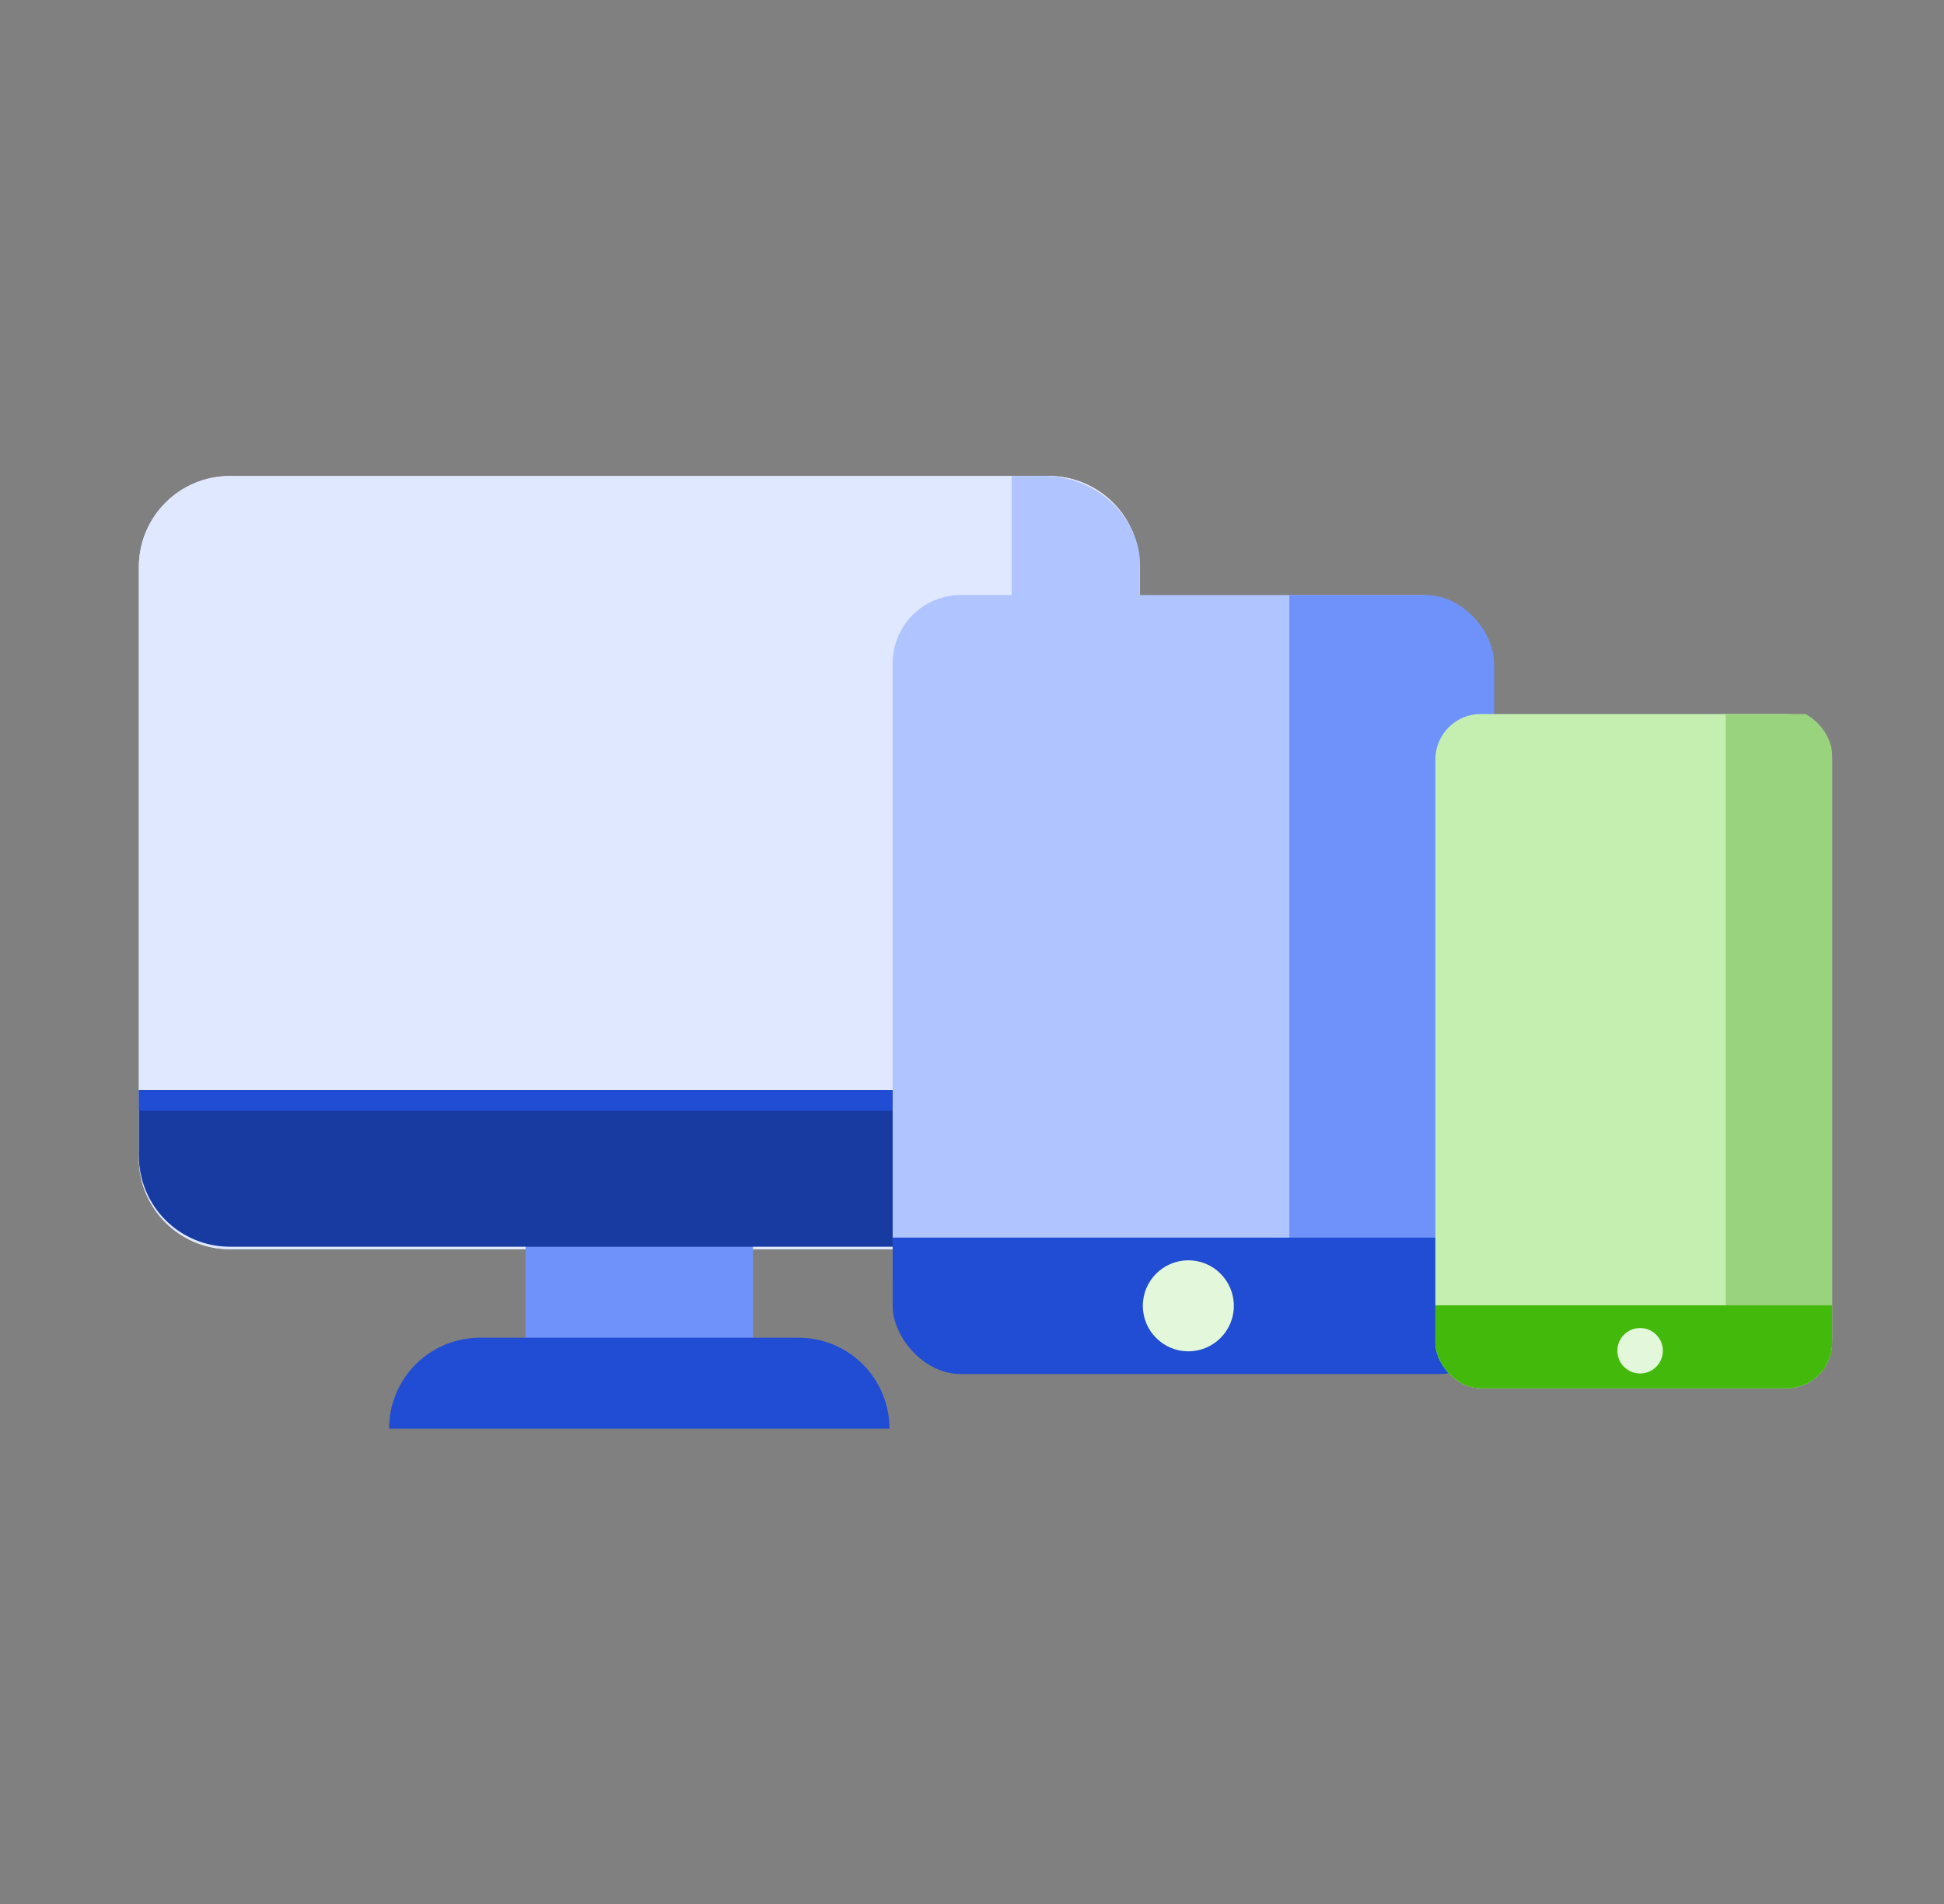 <svg width="49" height="48" viewBox="0 0 49 48" fill="none" xmlns="http://www.w3.org/2000/svg">
<rect x="0" y="0" width="49" height="48" fill="#808080" stroke="none"/>
<path d="M26.433 12H5.793C4.527 12 3.5 13.027 3.5 14.293V29.2C3.5 30.467 4.527 31.493 5.793 31.493H26.433C27.7 31.493 28.727 30.467 28.727 29.2V14.293C28.727 13.027 27.7 12 26.433 12Z" fill="#E0E8FF"/>
<g clip-path="url(#clip0_519_26395)">
<path d="M26.433 12H5.793C4.527 12 3.5 13.027 3.5 14.293V29.2C3.5 30.467 4.527 31.493 5.793 31.493H26.433C27.7 31.493 28.727 30.467 28.727 29.2V14.293C28.727 13.027 27.7 12 26.433 12Z" fill="#E0E8FF"/>
<g clip-path="url(#clip1_519_26395)">
<path d="M26.295 12H4.279C2.928 12 1.833 13.027 1.833 14.293V29.2C1.833 30.467 2.928 31.493 4.279 31.493H26.295C27.646 31.493 28.741 30.467 28.741 29.2V14.293C28.741 13.027 27.646 12 26.295 12Z" fill="#B0C4FF"/>
</g>
</g>
<path d="M18.98 30.92H13.247V33.787H18.98V30.92Z" fill="#6F92FA"/>
<path d="M12.1 33.724H20.127C20.735 33.724 21.318 33.965 21.748 34.395C22.178 34.825 22.42 35.409 22.42 36.017H9.807C9.807 35.409 10.048 34.825 10.478 34.395C10.908 33.965 11.492 33.724 12.1 33.724Z" fill="#204DD3"/>
<path d="M3.5 27.48H28.727V29.137C28.727 29.745 28.485 30.328 28.055 30.759C27.625 31.189 27.042 31.43 26.433 31.43H5.793C5.185 31.43 4.602 31.189 4.172 30.759C3.742 30.328 3.5 29.745 3.5 29.137V27.48Z" fill="#183BA2"/>
<g clip-path="url(#clip2_519_26395)">
<path d="M3.5 27.48H28.727V29.137C28.727 29.745 28.485 30.328 28.055 30.759C27.625 31.189 27.042 31.43 26.433 31.43H5.793C5.185 31.43 4.602 31.189 4.172 30.759C3.742 30.328 3.5 29.745 3.5 29.137V27.48Z" fill="#204DD3"/>
</g>
<rect x="22.5" y="15" width="15" height="19" rx="1.72" fill="#B0C4FF"/>
<g clip-path="url(#clip3_519_26395)">
<rect x="22.18" y="15" width="15.48" height="20.64" rx="1.72" fill="#6F92FA"/>
</g>
<g clip-path="url(#clip4_519_26395)">
<rect x="22.5" y="14" width="15.48" height="20.64" rx="1.72" fill="#204DD3"/>
<circle cx="29.953" cy="32.92" r="1.147" fill="#E3F7DB"/>
</g>
<rect x="36.18" y="18" width="10" height="17" rx="1.147" fill="#C5EFB1"/>
<g clip-path="url(#clip5_519_26395)">
<rect x="36.18" y="17.88" width="10" height="17" rx="1.147" fill="#9AD37E"/>
</g>
<g clip-path="url(#clip6_519_26395)">
<rect x="36.18" y="18" width="10" height="17" rx="1.147" fill="#43BA0B"/>
<circle cx="41.34" cy="34.053" r="0.573" fill="#E3F7DB"/>
</g>
<defs>
<clipPath id="clip0_519_26395">
<rect width="25.227" height="19.493" fill="white" transform="translate(3.5 12)"/>
</clipPath>
<clipPath id="clip1_519_26395">
<rect width="4" height="19" fill="white" transform="translate(25.5 12)"/>
</clipPath>
<clipPath id="clip2_519_26395">
<rect width="25" height="1" fill="white" transform="translate(3.5 27)"/>
</clipPath>
<clipPath id="clip3_519_26395">
<rect width="6" height="19" fill="white" transform="translate(32.5 15)"/>
</clipPath>
<clipPath id="clip4_519_26395">
<rect width="15.48" height="3.44" fill="white" transform="translate(22.5 31.2)"/>
</clipPath>
<clipPath id="clip5_519_26395">
<rect width="3" height="17" fill="white" transform="translate(43.5 18)"/>
</clipPath>
<clipPath id="clip6_519_26395">
<rect width="10.32" height="2.293" fill="white" transform="translate(36.18 32.907)"/>
</clipPath>
</defs>
</svg>
